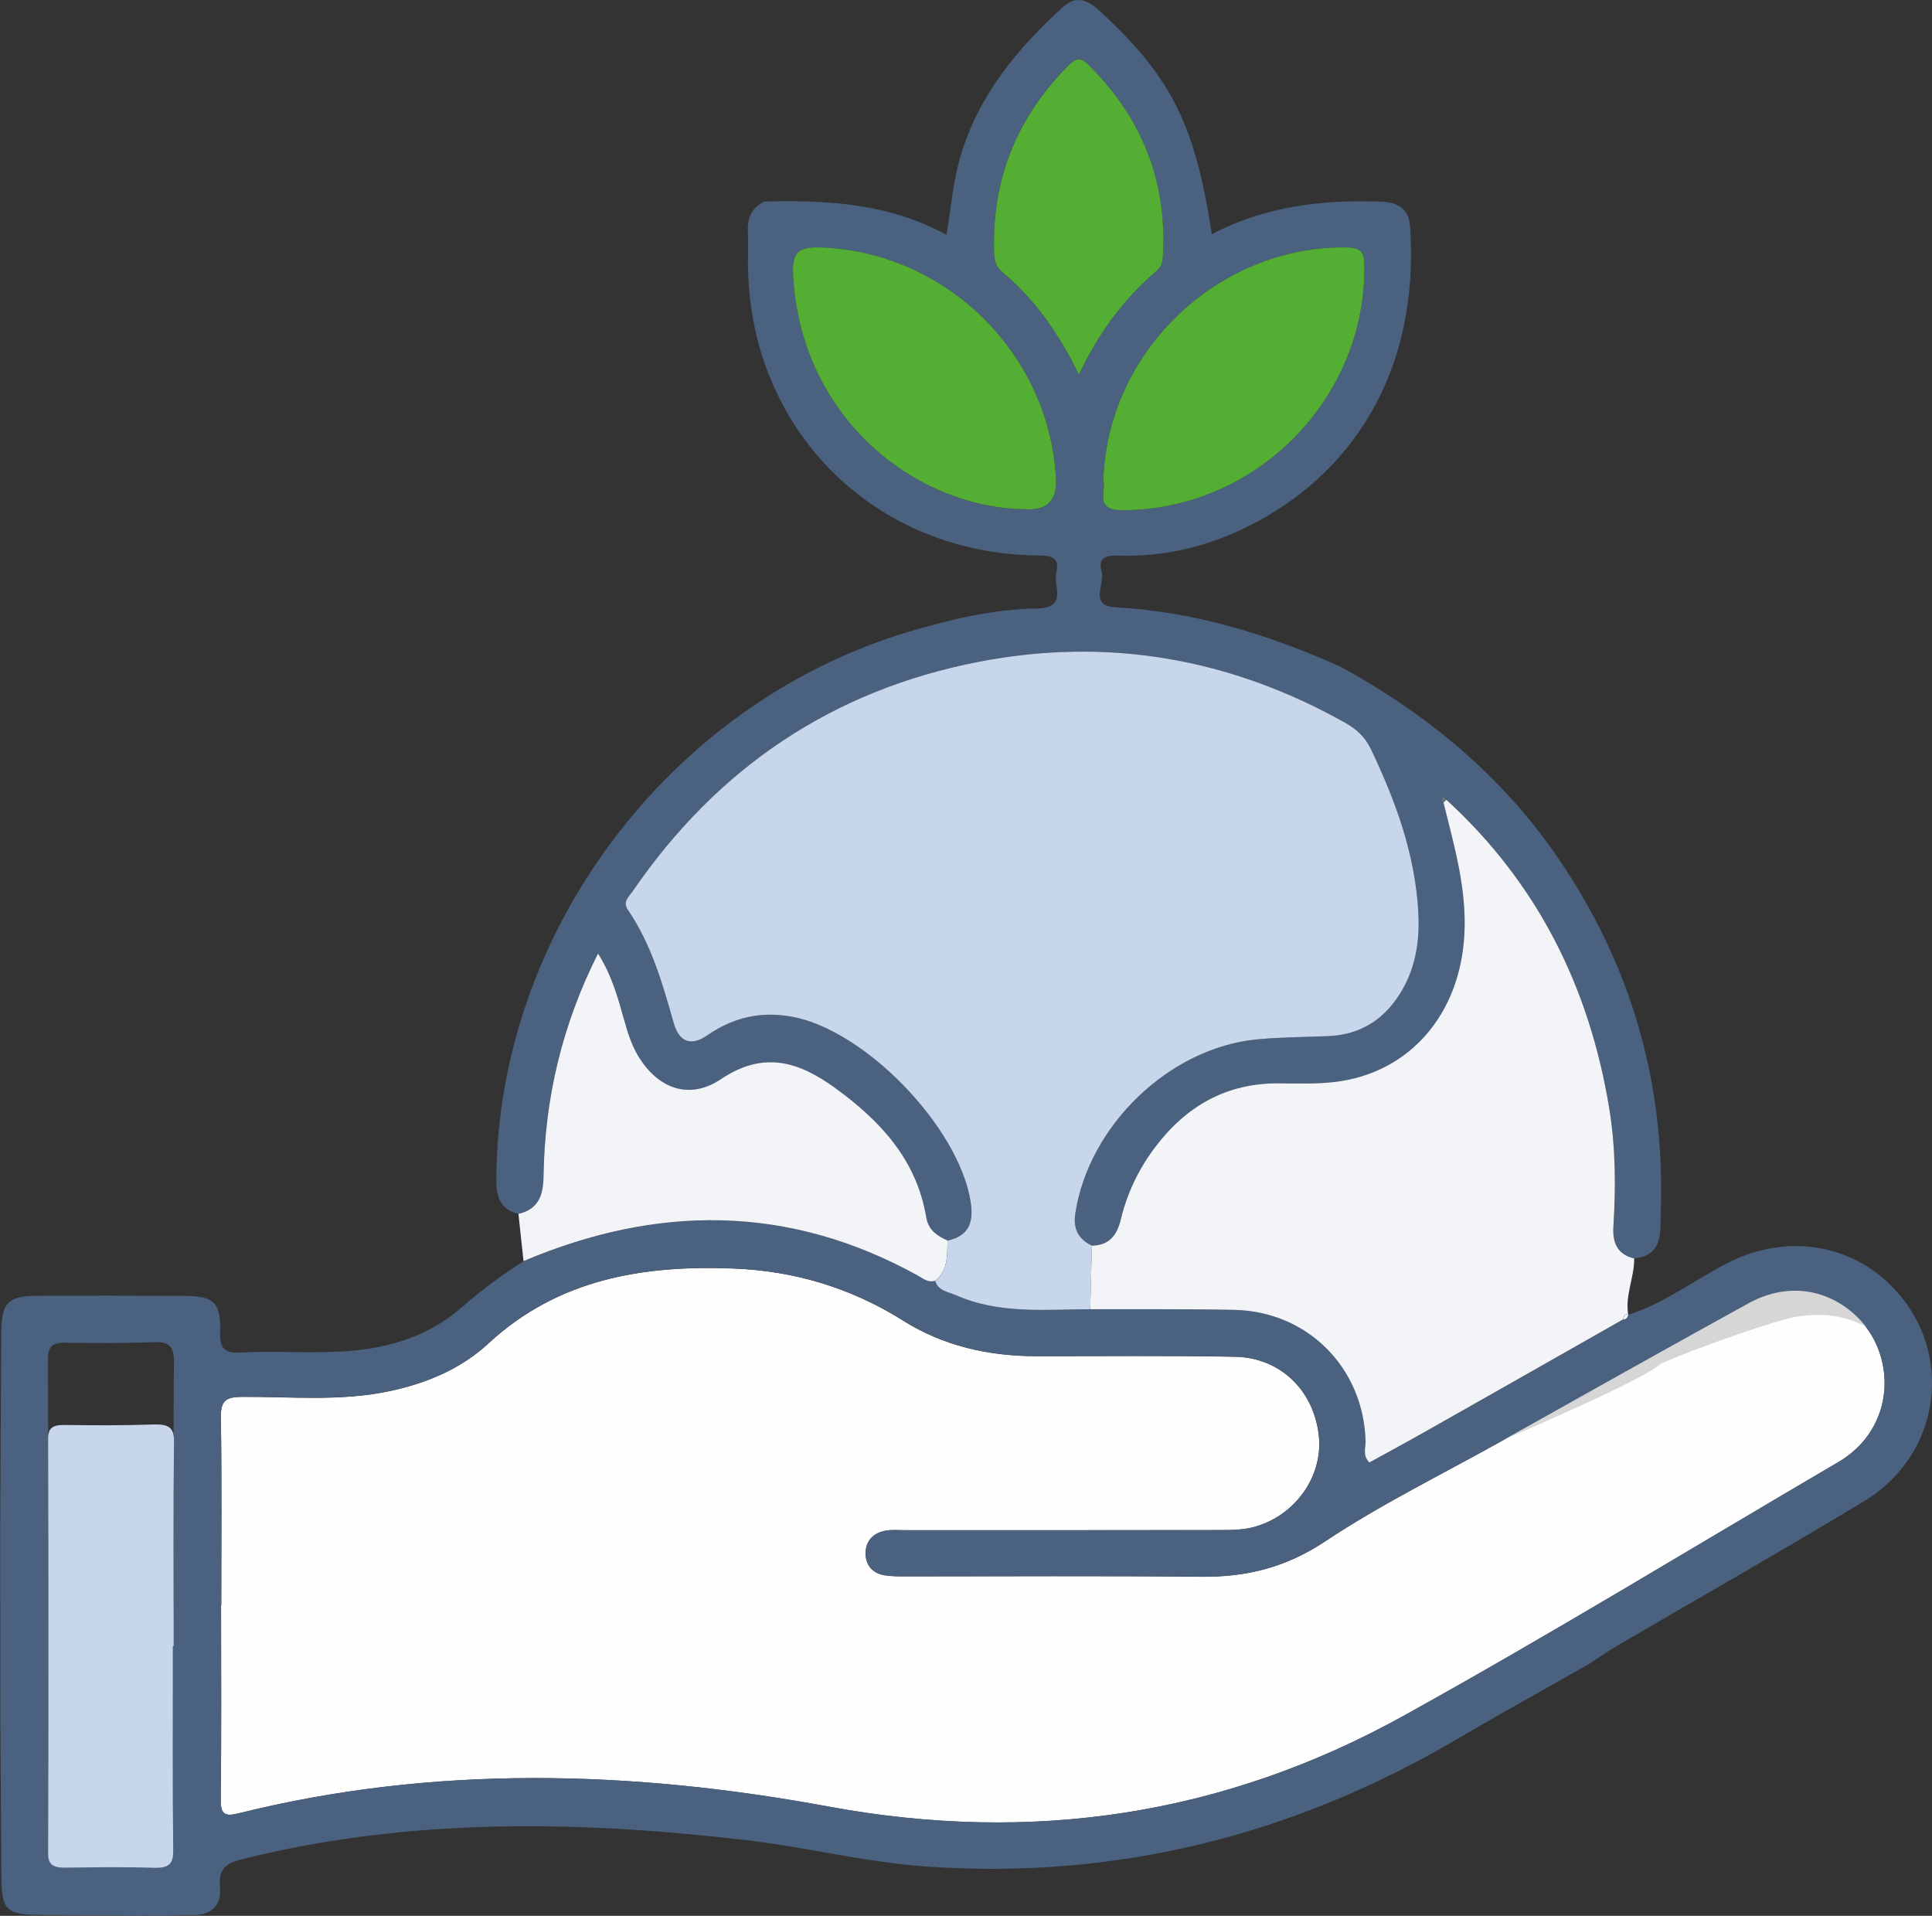 <svg xmlns="http://www.w3.org/2000/svg" id="Calque_2" viewBox="0 0 296.93 294.41"><rect x="0" y="0" width="296.93" height="294.41" fill="#333333" stroke="none"/><defs><style>.cls-1{fill:#f2f4f8;}.cls-2{fill:#fefefe;}.cls-3{fill:#d6d6d7;}.cls-4{fill:#c7d6ea;}.cls-5{fill:#54ae34;}.cls-6{fill:#637785;}.cls-7{fill:#4a617f;}</style></defs><g id="Calque_1-2"><g><path class="cls-2" d="M34,246.65c0-9.59,.09-19.19-.06-28.78-.04-2.6,.72-3.19,3.26-3.21,7.48-.03,15.01,.71,22.44-.83,5.76-1.19,11.12-3.39,15.43-7.38,10.75-9.94,23.83-12.05,37.66-11.51,9.35,.36,18.07,2.97,26.09,8.02,6.16,3.88,13.1,5.44,20.38,5.45,10.21,.01,20.42-.11,30.62,.09,7.03,.14,12.18,5.26,12.88,12.26,.62,6.23-3.77,12.34-10.19,13.96-1.52,.38-3.16,.41-4.74,.42-16.23,.03-32.47,.02-48.7,.02-.98,0-1.99-.1-2.95,.07-1.93,.34-3.11,1.6-3.09,3.55,.03,1.76,1.08,3,2.9,3.3,1.08,.18,2.2,.17,3.3,.17,15.13,0,30.25-.1,45.38,.06,6.95,.07,13.02-1.43,19.02-5.42,8.66-5.76,18.08-10.36,27.18-15.45,12.64-7.06,25.24-14.18,37.93-21.15,5.75-3.16,11.84-2.35,16.4,1.83,4.32,3.96,5.72,10.5,3.38,15.9-1.26,2.92-3.34,5.12-6.07,6.72-22.24,13.02-44.23,26.48-66.77,38.96-27.61,15.29-57.05,19.71-88.33,13.93-30.2-5.58-60.58-6.46-90.74,1.05-2.04,.51-2.72,.16-2.69-2.13,.12-9.96,.05-19.92,.05-29.88h.02Z"></path><path class="cls-3" d="M289.18,204.94c-4.41-2.07-6.99-3.53-13.17-2.59-2.54,.39-14.74,4.55-20.72,7.19-4.95,4.48-53.76,23.73-59.64,27.28-.95-3.39,49.31-28.29,53.26-30.61,4.79-4.97,14.29-6.25,19.28-11.02,5.41-2.56,9.97-2.66,13.72-.62,4.07,2.21,8.23,5.67,7.26,10.37Z"></path><path class="cls-7" d="M250.25,202.04c5.54-1.75,10.13-5.31,15.22-7.93,8.17-4.21,17.47-3.32,24.06,2.42,10.97,9.57,9.58,26.52-3.05,34.17-12.58,7.61-25.38,14.86-38.06,22.28-1.46,.86-2.85,1.84-4.27,2.77-6.7,3.81-13.46,7.53-20.1,11.44-25.25,14.85-52.4,21.7-81.71,19.64-9.33-.66-18.42-2.97-27.69-4.05-25.9-3.03-51.69-3.47-77.25,2.88-2.49,.62-3.86,1.37-3.59,4.3,.28,3.01-1.5,4.47-4.57,4.33-1.34-.06-2.7,.08-4.04,.12-6.38-.05-12.76-.11-19.14-.15-5.13-.03-5.83-.75-5.85-6.03-.04-8.1-.11-16.19-.16-24.29,0-9.59-.01-19.18-.02-28.77,.05-10.06,.11-20.13,.16-30.19,.03-4.86,.97-5.85,5.77-5.86,7.49-.01,14.98-.02,22.47,.02,4.39,.02,5.53,1.03,5.4,5.42-.07,2.48,.47,3.45,3.17,3.29,6.73-.38,13.51,.46,20.22-.68,5.06-.87,9.68-2.76,13.57-6.13,3.07-2.66,6.27-5.09,9.71-7.23,20.52-8.7,40.73-8.75,60.55,2.19,.84,.46,1.62,1.17,2.72,.83,.48,1.56,1.99,1.68,3.17,2.2,6.65,2.94,13.69,2.2,20.66,2.16,7.37,.03,14.74-.05,22.11,.1,11.32,.23,19.93,8.92,20.22,20.2,.03,1.01-.52,2.16,.59,3.25,2.77-1.53,5.57-3.03,8.32-4.59,10.23-5.79,20.45-11.6,30.68-17.4,.53,0,.69-.37,.8-.78l-.03,.07ZM34,246.65h-.02c0,9.96,.07,19.92-.05,29.88-.03,2.29,.65,2.63,2.69,2.13,30.16-7.5,60.54-6.62,90.74-1.05,31.28,5.78,60.72,1.35,88.33-13.93,22.54-12.48,44.53-25.93,66.77-38.96,2.73-1.6,4.81-3.8,6.07-6.72,2.34-5.4,.94-11.93-3.38-15.9-4.56-4.18-10.64-4.99-16.4-1.83-12.68,6.97-25.29,14.09-37.93,21.15-9.1,5.09-18.53,9.69-27.18,15.45-6,3.99-12.07,5.49-19.02,5.42-15.12-.16-30.25-.05-45.38-.06-1.1,0-2.22,.01-3.3-.17-1.81-.3-2.87-1.54-2.9-3.3-.03-1.95,1.16-3.21,3.09-3.55,.96-.17,1.96-.07,2.95-.07,16.23,0,32.47,0,48.7-.02,1.58,0,3.22-.03,4.74-.42,6.42-1.62,10.81-7.73,10.19-13.96-.7-7-5.85-12.12-12.88-12.26-10.2-.2-20.41-.07-30.62-.09-7.28,0-14.21-1.57-20.38-5.45-8.02-5.05-16.75-7.65-26.09-8.02-13.83-.54-26.91,1.57-37.66,11.51-4.31,3.99-9.68,6.19-15.43,7.38-7.43,1.54-14.95,.79-22.44,.83-2.54,.01-3.3,.6-3.26,3.21,.16,9.59,.06,19.18,.06,28.78Zm-7.43-.05s.08,0,.11,0c0-12.41-.06-24.83,.05-37.24,.02-2.44-.7-3.21-3.11-3.11-4.54,.18-9.09,.17-13.64,.09-1.86-.03-2.6,.51-2.6,2.49,.05,25.19,.06,50.39,0,75.58,0,2.28,1.04,2.62,2.92,2.58,4.42-.08,8.85-.15,13.27,.02,2.51,.1,3.06-.85,3.04-3.19-.11-12.41-.05-24.82-.05-37.24Z"></path><path class="cls-7" d="M205.93,102.4c13.3,7.26,24.73,16.67,33.38,29.23,11.36,16.49,16.65,34.76,15.93,54.75-.1,2.9,.44,6.51-4.07,7.01-2.67-.64-3.35-2.46-3.19-4.99,.37-6.01,.34-12.02-.63-17.99-3.04-18.65-11.02-34.68-25.06-47.52-.16-.17-.44-.5-.47-.47-.43,.3-.23,.6,.04,.89,1.64,6.67,3.59,13.26,3.21,20.28-.66,12.34-8.5,21.39-20.04,22.69-2.8,.32-5.65,.22-8.47,.2-8-.06-14.17,3.45-18.92,9.68-2.56,3.36-4.39,7.13-5.37,11.23-.59,2.48-1.79,3.98-4.44,4.04-2.15-1.03-2.94-2.57-2.55-5.06,2.11-13.43,14.41-25.33,27.87-26.64,3.66-.36,7.36-.35,11.04-.51,5.11-.23,8.79-2.73,11.32-7.09,2.17-3.76,2.71-7.87,2.46-12.1-.51-8.86-3.5-17-7.28-24.92-.9-1.88-2.23-3.08-4.02-4.08-17.62-9.88-36.4-13.17-56.2-9.34-22.55,4.35-40.24,16.33-53.23,35.26-.57,.82-1.62,1.59-.72,2.91,3.59,5.26,5.3,11.28,7.01,17.31,.83,2.92,2.62,3.7,5.24,1.89,3.93-2.73,8.24-3.69,12.95-2.82,11.28,2.09,25.59,16.95,27.44,28.33,.52,3.17-.15,5.33-3.53,6.08-1.6-.73-2.95-1.58-3.28-3.59-1.48-8.86-7.07-14.83-14.03-19.88-5.6-4.06-11.01-5.71-17.51-1.34-4.88,3.28-9.74,1.47-12.78-3.64-1.01-1.7-1.58-3.57-2.11-5.47-.95-3.4-1.88-6.82-4.01-10.19-5.52,10.98-8.2,22.3-8.37,34.21-.04,2.92-.75,5.07-3.85,5.8-2.82-.65-3.42-2.68-3.41-5.23,.13-37.98,26.59-73.22,63.27-84.2,6.49-1.94,13.07-3.51,19.85-3.62,4.77-.08,2.44-3.45,2.94-5.49,.61-2.53-.96-2.63-2.94-2.65-25.12-.32-44.11-19.32-44.44-44.4-.02-1.84,.06-3.69-.02-5.53-.09-2.06,.68-3.55,2.53-4.46,9.61-.25,19.1,.25,28,5.12,.72-4.26,1.01-8.17,2.11-11.95,2.76-9.44,8.73-16.63,15.8-23.08,2.11-1.92,3.97-.95,5.79,.75,10.89,10.15,14.47,17.21,17.08,34.17,8.1-4.24,16.76-5.29,25.7-5.01,2.7,.08,4.56,.87,4.77,3.87,1.51,22.32-8.99,38.36-25.42,46.31-6.17,2.98-12.72,4.47-19.59,4.23-1.89-.07-2.96,.51-2.41,2.4,.55,1.89-1.92,5.32,2.01,5.53,12.19,.66,23.58,4.17,34.62,9.1Zm-48.53-24.15q5.16,.45,4.89-4.72c-1.04-19.34-17-34.84-36.17-35.5-3.83-.13-4.43,1.11-4.22,4.52,1.32,21.95,19.02,35.47,35.5,35.71Zm12.18-4.49c.47,1.65-1.45,4.63,2.84,4.64,20.39,.04,37.36-16.88,37.27-37.29,0-1.98-.14-3.05-2.68-3.09-19.65-.31-36.84,15.91-37.43,35.74Zm-3.77-16.21c2.99-6.36,6.9-11.64,12-16,.86-.73,.89-1.67,.93-2.66,.54-11.32-3.36-20.87-11.37-28.84-1.25-1.24-1.92-1.26-3.18,0-7.94,8.01-11.82,17.57-11.41,28.87,.04,1.18,.32,2.1,1.26,2.88,5.05,4.22,8.71,9.52,11.76,15.74Z"></path><path class="cls-1" d="M79.69,186.54c3.1-.73,3.8-2.87,3.85-5.8,.17-11.91,2.85-23.24,8.37-34.21,2.13,3.37,3.06,6.79,4.01,10.19,.53,1.9,1.1,3.76,2.11,5.47,3.04,5.11,7.9,6.92,12.78,3.64,6.5-4.37,11.91-2.72,17.51,1.34,6.96,5.05,12.55,11.02,14.03,19.88,.34,2.01,1.68,2.86,3.28,3.59-.07,2.24,.12,4.55-1.9,6.18-1.09,.34-1.88-.36-2.72-.83-19.82-10.94-40.02-10.88-60.55-2.19-.26-2.42-.52-4.85-.78-7.27Z"></path><path class="cls-1" d="M167.82,191.43c2.65-.07,3.84-1.56,4.44-4.04,.98-4.1,2.8-7.86,5.37-11.23,4.76-6.24,10.92-9.74,18.92-9.68,2.83,.02,5.68,.12,8.47-.2,11.55-1.31,19.38-10.35,20.04-22.69,.38-7.02-1.57-13.61-3.21-20.28,.15-.13,.29-.27,.43-.42,14.04,12.84,22.02,28.87,25.06,47.52,.97,5.97,1,11.98,.63,17.99-.16,2.53,.53,4.35,3.19,4.99,.03,2.92-1.43,5.68-.92,8.65,0,0,.03-.07,.03-.07-.62-.1-.72,.34-.8,.78-10.22,5.8-20.44,11.61-30.68,17.4-2.76,1.56-5.55,3.06-8.32,4.59-1.11-1.1-.56-2.25-.59-3.25-.3-11.28-8.9-19.98-20.22-20.2-7.37-.15-14.74-.07-22.11-.1,.09-3.25,.17-6.51,.26-9.76Z"></path><path class="cls-4" d="M167.82,191.43c-.09,3.25-.17,6.51-.26,9.76-6.97,.03-14.01,.78-20.66-2.16-1.19-.52-2.69-.64-3.17-2.2,2.02-1.63,1.83-3.95,1.9-6.18,3.38-.75,4.05-2.91,3.53-6.08-1.86-11.38-16.16-26.25-27.44-28.33-4.71-.87-9.02,.09-12.95,2.82-2.61,1.82-4.41,1.04-5.24-1.89-1.71-6.03-3.42-12.05-7.01-17.31-.9-1.32,.15-2.08,.72-2.91,12.98-18.93,30.68-30.9,53.23-35.26,19.81-3.82,38.58-.54,56.2,9.34,1.79,1,3.12,2.2,4.02,4.08,3.78,7.92,6.77,16.06,7.28,24.92,.25,4.23-.29,8.34-2.46,12.1-2.52,4.36-6.21,6.86-11.32,7.09-3.68,.16-7.38,.15-11.04,.51-13.46,1.31-25.77,13.21-27.87,26.64-.39,2.48,.41,4.02,2.55,5.06Z"></path><path class="cls-4" d="M26.57,252.93c0,10.47-.06,20.94,.05,31.41,.02,1.98-.52,2.78-3.04,2.69-4.42-.15-8.85-.09-13.27-.02-1.89,.03-2.93-.26-2.92-2.18,.06-21.25,.06-42.5,0-63.75,0-1.67,.74-2.13,2.6-2.1,4.55,.06,9.1,.08,13.64-.08,2.41-.08,3.13,.57,3.11,2.62-.12,10.47-.05,20.94-.05,31.41-.04,0-.08,0-.11,0Z"></path><path class="cls-1" d="M249.48,202.76c.08-.45,.18-.88,.8-.78-.12,.42-.27,.79-.8,.78Z"></path><path class="cls-5" d="M157.4,78.25c-16.48-.24-34.19-13.75-35.5-35.71-.2-3.41,.39-4.65,4.22-4.52,19.17,.67,35.13,16.17,36.17,35.5q.28,5.17-4.89,4.72Z"></path><path class="cls-5" d="M169.58,73.76c.59-19.83,17.78-36.06,37.43-35.74,2.54,.04,2.67,1.11,2.68,3.09,.09,20.42-16.87,37.33-37.27,37.29-4.29,0-2.37-2.99-2.84-4.64Z"></path><path class="cls-5" d="M165.81,57.55c-3.05-6.22-6.71-11.52-11.76-15.74-.94-.78-1.22-1.7-1.26-2.88-.41-11.3,3.46-20.86,11.41-28.87,1.26-1.27,1.93-1.25,3.18,0,8.01,7.97,11.91,17.52,11.37,28.84-.05,.98-.07,1.92-.93,2.66-5.1,4.35-9.01,9.63-12,16Z"></path><path class="cls-6" d="M221.86,123.31c-.27-.29-.47-.6-.04-.89,.03-.02,.31,.31,.47,.47-.14,.15-.28,.29-.43,.42Z"></path></g></g></svg>